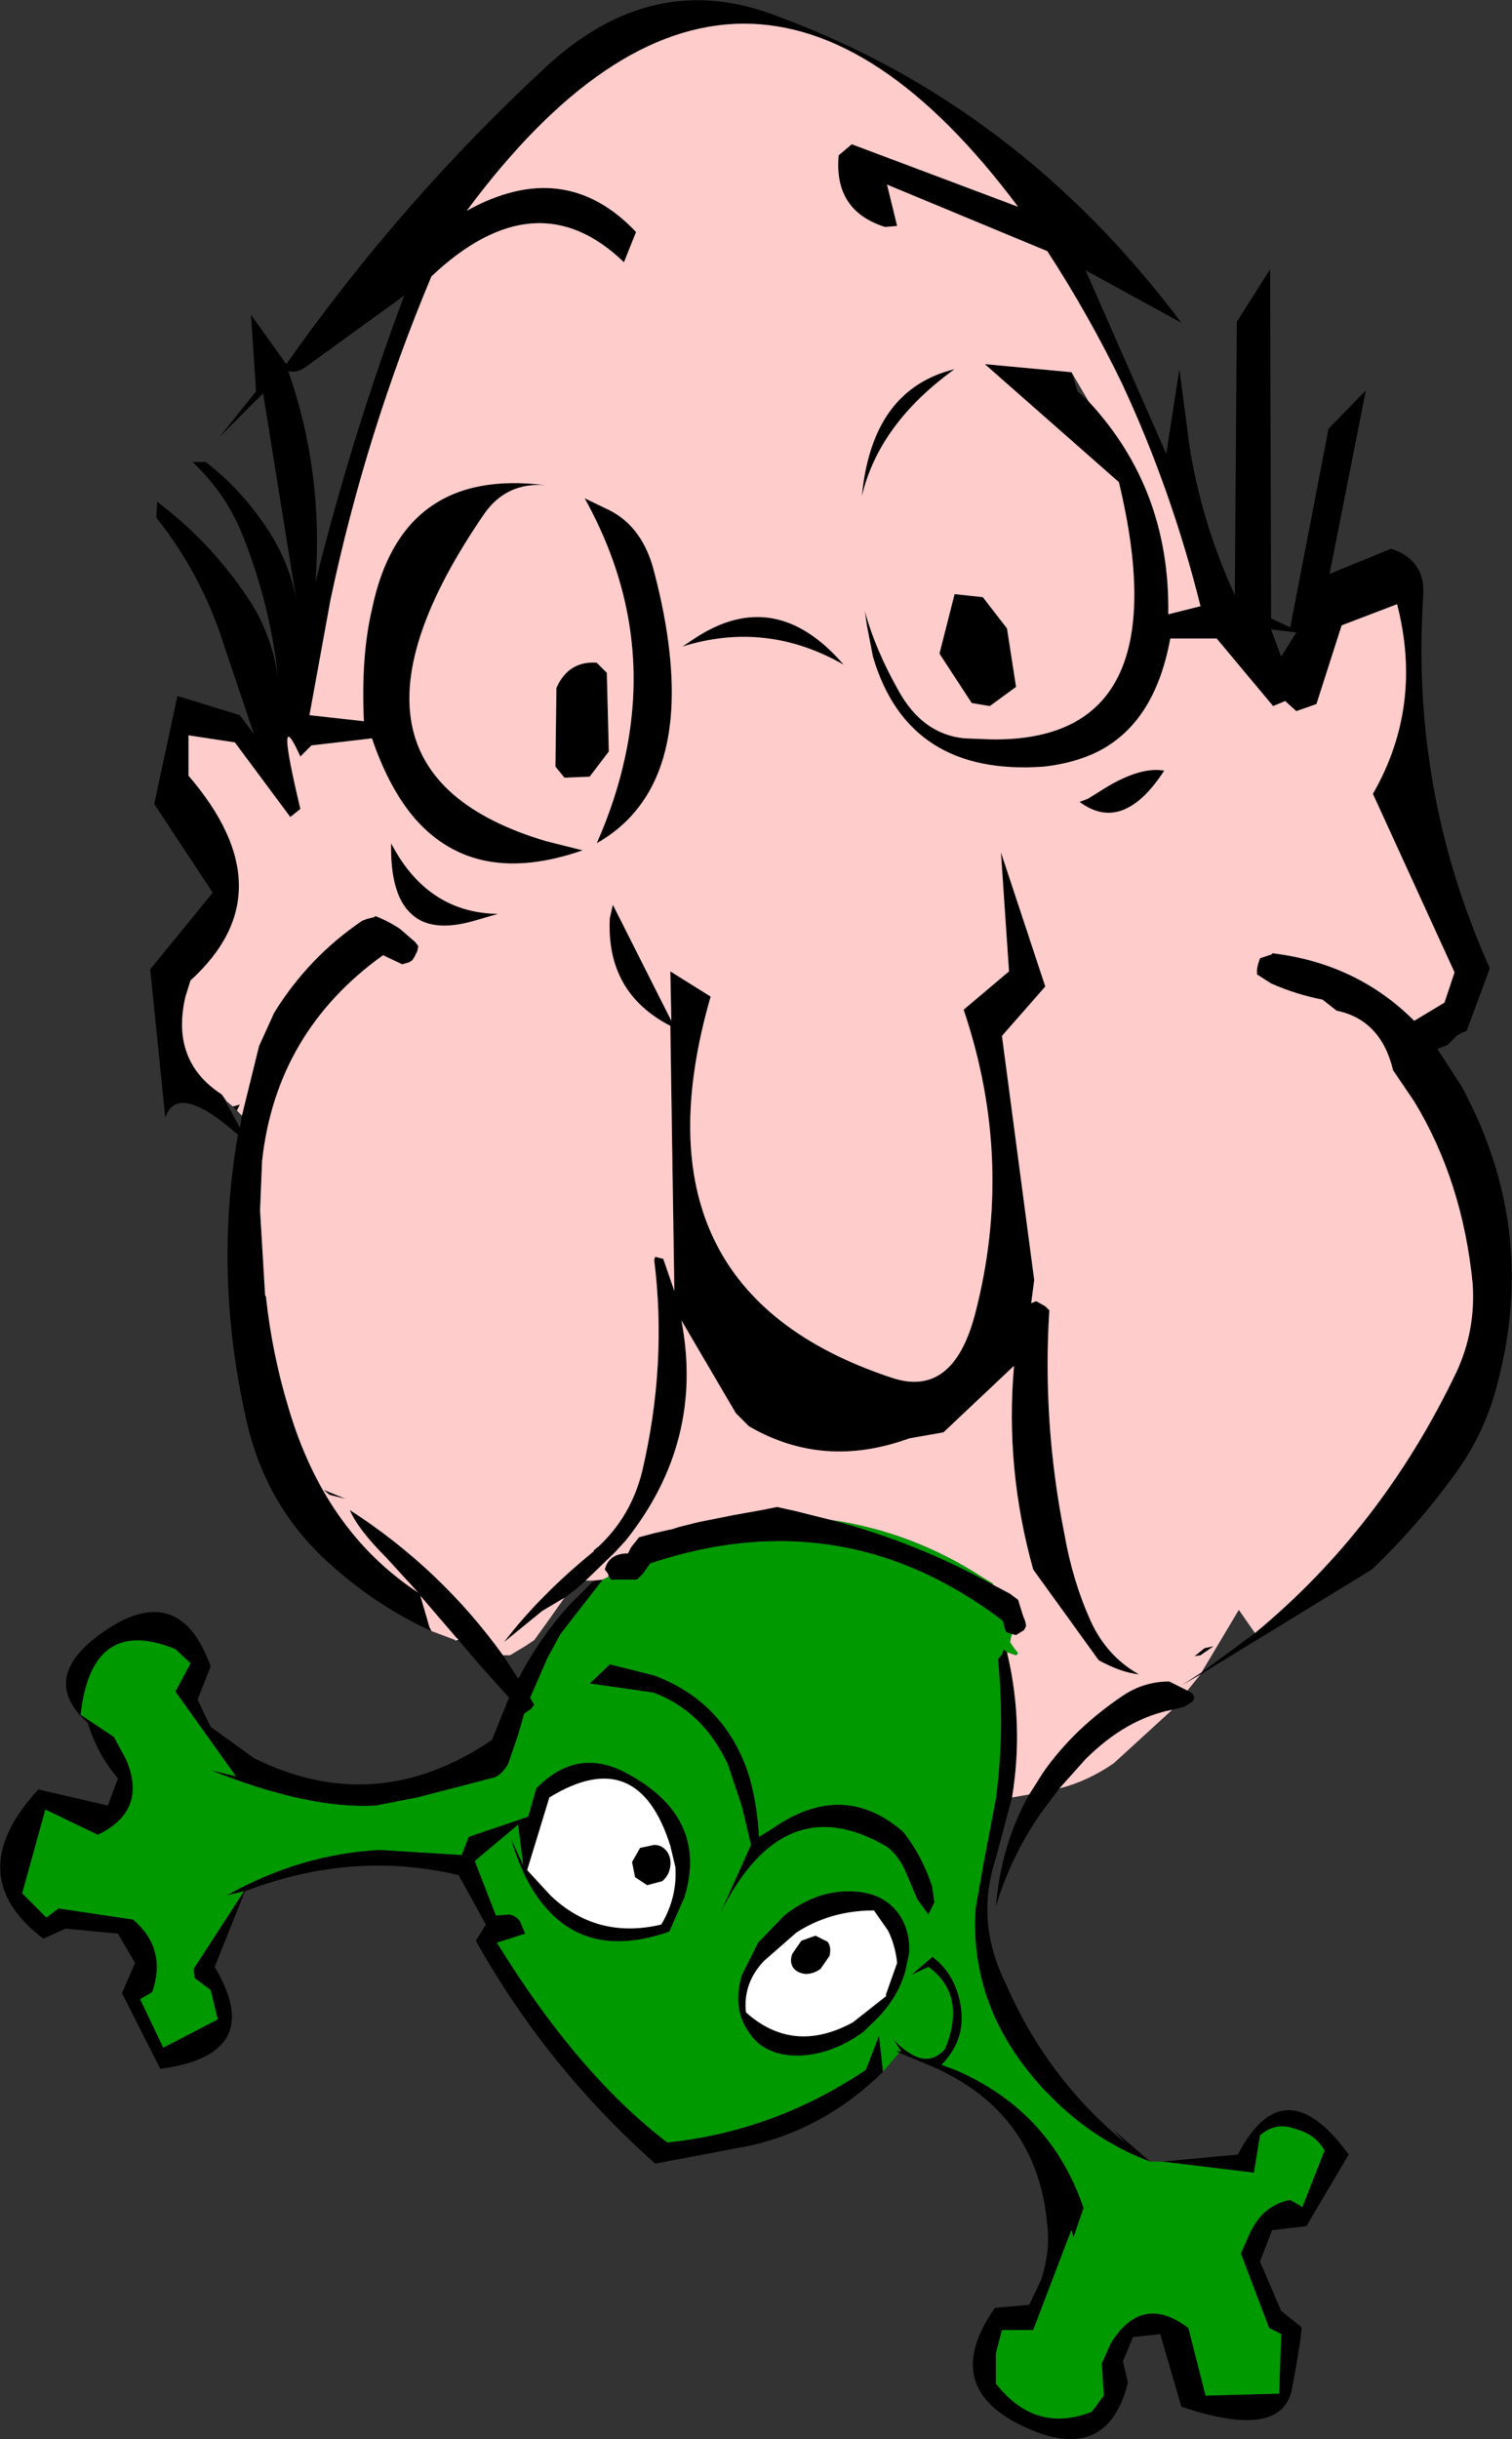 <?xml version="1.0" encoding="UTF-8" standalone="no"?>
<svg xmlns:xlink="http://www.w3.org/1999/xlink" height="120.9px" width="75.0px" xmlns="http://www.w3.org/2000/svg">
  <rect width="100%" height="100%" fill="#333333" stroke="none"/>
  <g transform="matrix(1.0, 0.0, 0.0, 1.0, 137.7, 731.1)">
    <path d="M-116.3 -650.25 Q-118.95 -651.45 -121.25 -653.5 -124.55 -656.4 -125.5 -660.8 -127.1 -667.9 -125.9 -674.85 -128.9 -677.5 -129.5 -675.7 L-130.25 -683.05 -127.15 -686.85 -130.05 -691.25 -128.9 -696.6 -125.8 -695.65 -125.1 -694.7 -126.55 -699.0 Q-127.65 -702.55 -129.95 -705.45 L-129.9 -706.25 -129.8 -706.15 Q-127.1 -704.1 -125.2 -701.15 -124.2 -699.5 -123.9 -697.5 -124.3 -701.1 -125.6 -704.4 -126.4 -706.5 -128.0 -708.05 L-128.15 -708.2 -127.5 -708.2 Q-125.85 -706.95 -124.55 -705.05 -123.35 -703.3 -123.0 -701.35 L-124.65 -711.6 -126.8 -709.45 -125.0 -711.7 -125.25 -715.5 -123.5 -713.05 Q-117.75 -721.2 -110.6 -727.8 -105.3 -732.7 -99.15 -730.3 -87.2 -725.9 -79.1 -715.1 L-83.85 -717.7 -79.85 -708.6 -79.2 -712.8 -78.7 -709.0 Q-78.1 -705.2 -76.45 -701.6 L-76.35 -715.15 -74.7 -717.75 -74.65 -700.45 -73.7 -700.0 -71.8 -709.85 -69.95 -711.75 -71.75 -702.65 -68.7 -703.9 Q-67.0 -703.35 -67.1 -701.6 -67.75 -691.9 -63.8 -683.1 L-64.95 -680.0 -65.2 -679.9 -65.45 -679.75 -65.9 -679.3 -66.4 -679.1 -65.2 -677.25 Q-61.4 -670.25 -63.4 -662.6 -64.05 -659.95 -65.7 -657.8 -67.45 -655.4 -69.65 -653.3 L-78.15 -648.1 -79.1 -647.55 -78.1 -648.2 -75.45 -650.15 Q-69.15 -655.35 -65.45 -663.1 -64.5 -665.15 -64.65 -667.45 -65.15 -672.55 -67.55 -676.5 L-68.6 -678.05 Q-69.2 -680.55 -71.4 -681.0 L-72.1 -681.55 Q-73.4 -681.8 -74.65 -682.35 L-75.35 -682.8 -75.35 -683.05 -75.3 -683.3 -75.2 -683.6 -74.9 -683.7 -74.6 -683.8 -74.6 -683.85 Q-70.4 -683.35 -67.55 -680.5 L-66.05 -681.4 -65.55 -682.9 -69.6 -691.75 Q-67.1 -696.1 -68.4 -701.15 L-71.15 -700.1 -72.4 -696.2 -73.4 -695.85 -73.95 -696.35 -74.55 -696.1 -77.35 -699.45 -79.65 -699.45 Q-80.45 -695.05 -83.55 -693.7 -84.6 -693.25 -85.9 -693.1 -92.65 -692.6 -94.4 -698.55 L-94.7 -700.1 -94.8 -700.8 Q-94.3 -698.95 -93.15 -696.9 -91.95 -694.7 -89.85 -694.5 L-88.55 -694.45 Q-79.1 -694.3 -82.2 -707.2 L-88.85 -713.05 -84.55 -712.65 -84.25 -711.7 -83.7 -711.2 Q-79.65 -706.85 -79.75 -700.65 L-78.15 -701.05 Q-79.6 -706.85 -82.05 -712.1 -83.7 -715.5 -85.75 -718.65 L-93.7 -721.95 -93.2 -719.9 -93.8 -719.85 Q-96.35 -720.65 -96.1 -723.4 L-95.45 -723.95 -87.2 -720.85 Q-100.85 -739.1 -114.55 -720.65 -109.7 -723.35 -106.15 -719.6 L-106.75 -718.1 Q-111.1 -722.3 -116.3 -717.4 -119.55 -709.65 -121.3 -701.4 L-122.35 -695.65 -119.65 -695.35 Q-119.8 -698.55 -119.25 -700.9 -117.8 -707.95 -110.65 -707.05 -112.6 -707.2 -113.7 -705.6 -122.4 -692.9 -110.6 -689.4 L-108.8 -688.95 Q-114.1 -687.1 -117.1 -690.5 -118.4 -692.0 -119.25 -694.5 L-122.25 -694.15 -122.8 -693.6 Q-124.1 -696.45 -122.8 -691.0 L-123.3 -690.6 -126.05 -694.3 -128.35 -694.65 -128.35 -692.65 Q-123.4 -686.9 -128.25 -682.5 L-128.5 -681.7 Q-129.25 -678.5 -126.7 -676.85 L-125.8 -675.2 -125.7 -675.8 -124.85 -679.25 -124.1 -680.9 Q-122.4 -683.65 -119.75 -685.45 L-119.5 -685.55 -119.1 -685.65 -119.1 -685.7 Q-118.45 -685.45 -117.85 -685.05 L-117.1 -684.4 -116.95 -684.2 -117.0 -683.95 -117.15 -683.65 -117.25 -683.5 -117.4 -683.4 -117.75 -683.3 -118.7 -683.75 Q-124.0 -679.95 -124.7 -673.55 L-124.8 -671.1 -124.55 -666.9 -124.5 -666.8 -124.5 -666.75 Q-124.2 -664.0 -123.4 -661.35 -121.6 -655.2 -116.95 -652.15 L-118.55 -653.9 Q-119.95 -655.3 -120.35 -656.25 -115.85 -653.35 -112.75 -649.05 L-112.1 -648.05 -112.0 -647.9 -111.9 -648.05 Q-110.9 -649.95 -109.45 -651.55 L-108.25 -652.75 -107.8 -652.8 -109.9 -650.1 -110.55 -648.9 -111.4 -646.95 -111.35 -646.85 -111.2 -646.6 -111.35 -646.4 -111.7 -646.15 -112.0 -645.1 -112.5 -643.65 Q-112.8 -643.15 -113.15 -643.0 L-117.0 -642.0 -119.05 -641.6 Q-122.35 -641.4 -127.25 -643.35 L-126.0 -643.05 -129.0 -647.25 -128.25 -648.65 -129.0 -649.35 Q-133.15 -651.05 -133.7 -646.1 L-132.05 -645.0 -131.45 -643.9 Q-130.35 -641.35 -132.85 -640.15 L-135.45 -641.4 -136.6 -637.25 -135.4 -636.05 -134.8 -636.5 -131.1 -635.95 Q-129.4 -634.5 -130.15 -632.35 L-130.75 -632.0 -129.6 -629.6 -126.9 -631.0 -127.25 -632.45 -128.05 -633.05 -128.1 -633.5 -125.6 -637.35 -126.45 -637.15 Q-122.8 -639.2 -118.85 -639.4 L-114.8 -639.15 -114.45 -640.05 -111.5 -641.05 -111.1 -642.45 Q-109.15 -644.45 -106.8 -643.3 -102.5 -641.1 -103.75 -637.05 L-104.5 -635.35 Q-108.35 -634.0 -110.55 -636.45 -111.7 -637.7 -112.35 -639.95 L-111.75 -638.65 -112.0 -640.65 -114.15 -638.85 -113.1 -636.15 -112.45 -636.2 Q-112.1 -636.15 -111.9 -635.85 L-111.65 -635.25 -113.05 -634.8 Q-109.05 -628.3 -104.6 -624.9 -99.3 -625.45 -94.75 -628.5 L-94.1 -630.2 -93.9 -628.4 Q-96.75 -625.6 -100.45 -624.75 L-105.2 -623.85 Q-110.6 -628.65 -114.1 -634.9 L-113.6 -635.7 -114.95 -638.15 Q-120.2 -639.4 -125.55 -637.35 L-127.05 -633.6 Q-124.45 -629.25 -129.75 -628.55 L-131.65 -632.3 -131.0 -633.8 -131.85 -635.25 -134.45 -635.5 -135.55 -635.0 Q-139.7 -638.15 -135.8 -642.4 L-132.35 -641.6 -131.85 -642.95 Q-132.85 -644.1 -133.35 -645.7 -135.75 -647.85 -132.8 -650.05 -128.85 -652.95 -127.25 -648.5 L-127.9 -646.85 -127.25 -645.5 -125.1 -643.95 Q-119.05 -640.95 -113.3 -644.85 L-112.45 -646.95 -113.8 -648.45 -115.0 -649.85 -115.95 -650.95 -116.85 -652.0 -116.4 -650.45 -116.3 -650.25 M-78.8 -647.3 L-78.55 -647.15 -78.45 -646.95 -78.55 -646.75 -78.95 -646.5 -79.55 -646.35 Q-81.85 -645.9 -83.85 -643.9 L-85.15 -642.45 -86.05 -641.25 Q-87.55 -639.1 -88.3 -636.6 -88.05 -639.65 -86.65 -642.15 L-85.95 -643.25 Q-84.45 -645.4 -82.0 -647.05 -80.95 -647.75 -79.7 -647.75 L-78.8 -647.3 M-87.5 -642.0 L-88.3 -639.0 Q-89.35 -635.85 -87.8 -632.75 -85.75 -628.05 -81.85 -624.85 L-82.5 -625.55 -80.65 -623.95 Q-83.2 -624.9 -85.25 -626.85 L-85.95 -627.55 Q-88.15 -629.95 -88.9 -632.6 -89.45 -634.5 -89.3 -636.55 L-88.9 -638.8 -88.3 -641.95 Q-87.85 -645.4 -88.2 -648.85 L-88.0 -649.1 -87.9 -649.35 -87.75 -649.2 Q-86.9 -645.65 -87.5 -642.0 M-80.05 -623.95 L-76.3 -624.3 Q-74.0 -628.7 -70.8 -624.3 L-72.9 -620.75 -74.6 -620.55 -75.2 -619.0 -74.15 -616.55 -73.15 -615.75 Q-73.1 -615.45 -73.6 -612.75 -74.05 -610.1 -79.1 -611.8 L-80.15 -615.4 -81.5 -615.25 -82.0 -614.05 -81.75 -613.0 Q-82.7 -609.2 -86.3 -610.55 -91.3 -612.5 -88.35 -616.7 L-86.65 -616.85 -86.05 -618.1 Q-85.6 -619.5 -85.75 -620.8 -86.25 -626.6 -91.9 -628.85 L-93.1 -629.35 Q-93.4 -629.5 -93.0 -629.4 L-93.4 -630.05 Q-93.05 -629.6 -92.45 -629.25 -91.55 -628.75 -90.85 -629.5 L-90.7 -629.85 Q-89.85 -632.3 -91.65 -633.6 L-92.5 -633.2 -91.45 -634.1 Q-90.5 -633.4 -90.15 -632.15 -89.6 -630.15 -91.0 -628.75 L-90.2 -628.45 Q-87.85 -627.4 -86.3 -625.7 -84.75 -624.0 -83.95 -621.65 L-84.45 -620.2 -84.55 -620.55 -84.6 -620.45 -86.45 -615.6 -88.0 -615.6 -88.3 -614.45 -88.3 -612.95 Q-86.35 -610.45 -83.55 -611.55 L-82.95 -612.35 -83.05 -613.95 -82.6 -614.95 Q-81.05 -617.45 -78.75 -615.7 L-77.9 -612.35 -74.25 -612.45 -74.15 -615.4 -74.75 -615.7 -76.15 -619.4 -75.75 -620.3 Q-75.1 -621.8 -73.7 -622.05 L-73.1 -621.7 -72.0 -624.5 Q-72.45 -625.3 -73.4 -625.55 -74.4 -625.95 -75.2 -625.25 L-75.5 -623.4 -80.05 -623.95 M-74.65 -699.9 L-74.15 -698.55 -73.4 -699.75 -74.65 -699.9 M-126.15 -676.25 L-125.8 -676.35 -125.95 -676.05 -126.15 -676.25 M-109.7 -651.9 L-110.8 -651.25 -112.15 -650.15 -112.7 -649.7 Q-110.95 -652.0 -108.25 -654.2 L-108.25 -654.25 -108.0 -654.45 Q-106.4 -655.95 -105.85 -658.15 -104.6 -663.45 -105.25 -668.65 L-105.2 -668.8 -104.8 -668.7 -104.25 -667.1 -104.45 -680.25 Q-107.65 -681.9 -107.45 -685.6 L-107.3 -686.25 -104.4 -680.5 -104.45 -682.95 -102.45 -681.7 Q-106.65 -667.15 -93.45 -662.8 -90.45 -661.8 -89.35 -665.9 -87.35 -673.5 -89.9 -681.05 L-87.65 -682.95 -88.05 -688.85 -85.85 -682.2 -88.0 -679.75 -86.4 -667.65 -86.55 -666.5 -86.3 -666.6 -85.85 -666.35 -85.65 -666.15 Q-86.0 -660.55 -84.9 -655.05 -84.5 -652.75 -83.6 -650.75 -82.8 -649.0 -81.2 -648.1 -82.1 -648.2 -83.2 -648.8 L-86.45 -653.3 Q-87.85 -658.3 -87.4 -663.4 L-90.9 -660.1 -92.6 -659.8 Q-96.85 -658.25 -100.55 -660.4 L-101.2 -661.05 -103.9 -665.65 Q-102.75 -659.65 -106.65 -654.75 L-107.2 -654.15 -108.65 -652.75 -109.1 -652.35 -109.7 -651.9 M-107.5 -652.95 L-107.55 -653.1 -107.7 -653.3 Q-107.5 -654.1 -106.55 -654.1 L-106.4 -654.4 -106.0 -654.9 -105.25 -655.1 -104.6 -655.25 -104.35 -655.3 -104.05 -655.4 -103.05 -655.65 -101.3 -656.0 -99.9 -656.25 -99.15 -656.4 -98.25 -656.2 -96.45 -655.75 Q-92.25 -654.65 -88.45 -652.55 L-87.6 -652.1 -87.2 -651.8 -86.95 -651.0 -86.85 -650.75 -86.8 -650.5 -86.9 -650.3 -87.3 -650.05 -87.5 -650.1 -87.8 -650.2 -87.9 -650.5 -87.95 -650.75 Q-95.9 -656.8 -105.45 -653.6 L-105.8 -653.1 -106.1 -652.8 -107.4 -652.8 -107.5 -652.95 M-122.55 -712.9 Q-122.95 -712.6 -123.4 -712.7 -121.65 -707.7 -122.05 -702.25 -120.25 -709.5 -117.65 -716.45 L-122.55 -712.9 M-107.45 -705.8 Q-105.8 -704.95 -105.25 -702.75 -104.7 -700.65 -104.5 -698.85 -103.7 -691.8 -108.1 -689.3 -107.15 -691.45 -106.7 -693.55 -105.25 -700.2 -108.7 -706.4 L-107.45 -705.8 M-103.25 -699.45 Q-99.25 -702.1 -95.85 -698.15 -99.7 -700.35 -103.85 -699.05 L-103.25 -699.45 M-88.95 -701.5 L-87.75 -699.95 -87.3 -697.05 -88.6 -696.1 -89.5 -696.25 -91.1 -698.7 -90.35 -701.65 -88.95 -701.5 M-110.15 -693.1 L-110.1 -697.0 Q-109.5 -698.35 -108.1 -698.25 L-107.6 -697.75 -107.5 -693.85 -108.45 -692.6 -109.7 -692.55 -110.15 -693.1 M-90.35 -712.8 Q-94.1 -710.1 -94.95 -706.5 -94.45 -711.8 -90.35 -712.8 M-113.0 -685.8 L-114.2 -685.45 Q-116.3 -684.85 -117.3 -685.8 -118.35 -686.75 -118.3 -689.3 -116.5 -685.85 -113.0 -685.8 M-83.75 -691.5 L-82.7 -692.15 Q-81.05 -693.1 -79.95 -692.9 -82.0 -689.75 -84.15 -691.35 L-83.75 -691.5 M-121.35 -657.0 L-121.65 -657.25 -120.55 -656.8 -121.35 -657.0 M-108.45 -647.65 L-107.45 -648.6 -105.25 -648.05 Q-101.8 -646.75 -100.6 -643.25 -100.15 -641.85 -100.05 -640.05 L-99.4 -640.45 Q-95.9 -642.9 -92.9 -640.3 -91.95 -639.1 -91.45 -637.55 L-91.45 -637.5 -91.35 -636.8 -91.65 -636.2 -92.2 -636.95 -92.75 -638.25 Q-93.1 -639.1 -93.7 -639.55 -98.85 -642.6 -102.0 -636.2 L-100.45 -639.65 -100.9 -641.55 -101.6 -643.65 Q-102.85 -646.3 -105.3 -647.2 L-108.45 -647.65 M-97.95 -634.9 L-97.25 -635.15 -96.65 -634.85 Q-96.45 -634.6 -96.55 -634.15 L-97.0 -633.5 Q-97.35 -633.25 -97.75 -633.25 -98.15 -633.3 -98.35 -633.55 -98.55 -633.85 -98.4 -634.25 L-97.95 -634.9 M-100.1 -634.8 L-98.8 -636.15 Q-97.3 -637.35 -95.6 -637.35 -93.9 -637.35 -93.1 -636.2 -92.55 -635.4 -92.6 -634.3 L-92.8 -633.35 Q-93.25 -631.85 -94.55 -630.7 L-94.85 -630.4 Q-96.4 -629.25 -98.1 -629.2 -99.8 -629.2 -100.55 -630.35 -101.4 -631.55 -100.9 -633.2 L-100.1 -634.8 M-99.8 -633.9 Q-100.85 -632.8 -100.7 -631.35 -98.35 -629.25 -95.4 -630.85 L-93.75 -632.15 -93.75 -632.25 -93.2 -633.8 Q-93.3 -634.7 -93.65 -635.4 L-94.35 -636.4 Q-96.5 -636.4 -98.2 -635.3 L-99.8 -633.9 M-105.25 -639.65 Q-104.85 -639.65 -104.6 -639.3 -104.4 -639.0 -104.45 -638.6 -104.5 -638.15 -104.85 -637.85 L-105.6 -637.65 -106.2 -638.05 -106.35 -638.8 -105.95 -639.5 -105.25 -639.65 M-104.2 -638.55 L-104.45 -639.6 Q-106.05 -644.7 -110.45 -642.0 L-111.55 -638.4 -110.4 -637.15 Q-108.1 -634.95 -104.9 -635.7 -104.1 -637.05 -104.2 -638.55 M-77.5 -649.5 L-78.15 -649.05 -78.45 -649.0 -77.95 -649.4 -77.5 -649.5" fill="#000000" fill-rule="evenodd" stroke="none"/>
    <path d="M-78.15 -648.1 L-78.8 -647.3 -79.7 -647.75 Q-80.95 -647.75 -82.0 -647.05 -84.45 -645.4 -85.95 -643.25 L-86.65 -642.15 -87.5 -642.0 Q-86.9 -645.65 -87.75 -649.2 L-87.6 -649.15 -87.3 -649.05 -87.2 -649.15 -87.4 -649.4 -87.6 -649.7 -87.55 -649.95 -87.5 -650.1 -87.3 -650.05 -86.9 -650.3 -86.8 -650.5 -86.85 -650.75 -86.95 -651.0 -87.2 -651.8 -87.6 -652.1 -88.45 -652.55 -88.45 -652.6 -88.95 -652.9 Q-92.4 -655.15 -96.45 -655.75 L-98.25 -656.2 -99.15 -656.4 -99.9 -656.25 -101.3 -656.0 -103.05 -655.65 -104.05 -655.4 -104.35 -655.3 -104.6 -655.25 -105.25 -655.1 -106.0 -654.9 -106.4 -654.4 -106.55 -654.1 Q-107.5 -654.1 -107.7 -653.3 L-107.55 -653.1 -107.5 -652.95 -107.8 -652.8 -108.25 -652.75 -108.65 -652.75 -107.2 -654.15 -106.65 -654.75 Q-102.75 -659.65 -103.9 -665.65 L-101.2 -661.05 -100.55 -660.4 Q-96.85 -658.25 -92.6 -659.8 L-90.9 -660.1 -87.4 -663.4 Q-87.85 -658.3 -86.45 -653.3 L-83.2 -648.8 Q-82.1 -648.2 -81.2 -648.1 -82.8 -649.0 -83.6 -650.75 -84.5 -652.75 -84.9 -655.05 -86.0 -660.55 -85.65 -666.15 L-85.85 -666.35 -86.3 -666.6 -86.55 -666.5 -86.4 -667.65 -88.0 -679.75 -85.85 -682.2 -88.05 -688.85 -87.65 -682.95 -89.9 -681.05 Q-87.35 -673.5 -89.35 -665.9 -90.45 -661.8 -93.45 -662.8 -106.65 -667.15 -102.45 -681.7 L-104.45 -682.95 -104.4 -680.5 -107.3 -686.25 -107.45 -685.6 Q-107.65 -681.9 -104.45 -680.25 L-104.25 -667.1 -104.8 -668.7 -105.2 -668.8 -105.25 -668.65 Q-104.6 -663.45 -105.85 -658.15 -106.4 -655.95 -108.0 -654.45 L-108.25 -654.25 -108.25 -654.2 Q-110.95 -652.0 -112.7 -649.7 L-112.15 -650.15 -110.8 -651.25 -109.7 -651.9 -110.55 -650.7 -111.2 -649.8 -111.65 -649.5 -112.4 -649.05 -112.75 -649.05 Q-115.85 -653.35 -120.35 -656.25 -119.95 -655.3 -118.55 -653.9 L-116.95 -652.15 Q-121.6 -655.2 -123.4 -661.35 -124.2 -664.0 -124.5 -666.75 L-124.5 -666.8 -124.55 -666.9 -124.8 -671.1 -124.7 -673.55 Q-124.0 -679.95 -118.7 -683.75 L-117.75 -683.3 -117.4 -683.4 -117.25 -683.5 -117.15 -683.65 -117.0 -683.95 -116.95 -684.2 -117.1 -684.4 -117.85 -685.05 Q-118.45 -685.45 -119.1 -685.7 L-119.1 -685.65 -119.5 -685.55 -119.75 -685.45 Q-122.4 -683.65 -124.1 -680.9 L-124.85 -679.25 -125.7 -675.8 -125.95 -676.05 -125.8 -676.35 -126.15 -676.25 -126.45 -676.5 -126.7 -676.85 Q-129.25 -678.5 -128.5 -681.7 L-128.25 -682.5 Q-123.4 -686.9 -128.35 -692.65 L-128.35 -694.65 -126.05 -694.3 -123.3 -690.6 -122.8 -691.0 Q-124.1 -696.45 -122.8 -693.6 L-122.25 -694.15 -119.25 -694.5 Q-118.4 -692.0 -117.1 -690.5 -114.1 -687.1 -108.8 -688.95 L-110.6 -689.4 Q-122.4 -692.9 -113.7 -705.6 -112.6 -707.2 -110.65 -707.05 -117.8 -707.95 -119.25 -700.9 -119.8 -698.55 -119.65 -695.35 L-122.35 -695.65 -121.3 -701.4 Q-119.55 -709.65 -116.3 -717.4 -111.1 -722.3 -106.75 -718.1 L-106.15 -719.6 Q-109.7 -723.35 -114.55 -720.65 -100.85 -739.1 -87.2 -720.85 L-95.45 -723.95 -96.1 -723.4 Q-96.35 -720.65 -93.8 -719.85 L-93.2 -719.9 -93.7 -721.95 -85.75 -718.65 Q-83.7 -715.5 -82.05 -712.1 -79.6 -706.85 -78.15 -701.05 L-79.75 -700.65 Q-79.65 -706.85 -83.7 -711.2 L-84.55 -712.65 -88.85 -713.05 -82.2 -707.2 Q-79.1 -694.3 -88.55 -694.45 L-89.85 -694.5 Q-91.95 -694.7 -93.15 -696.9 -94.3 -698.95 -94.8 -700.8 L-94.7 -700.1 -94.4 -698.55 Q-92.65 -692.6 -85.9 -693.1 -84.6 -693.25 -83.55 -693.7 -80.45 -695.05 -79.65 -699.45 L-77.35 -699.45 -74.55 -696.1 -73.95 -696.35 -73.4 -695.85 -72.4 -696.2 -71.15 -700.1 -68.4 -701.15 Q-67.1 -696.1 -69.6 -691.75 L-65.55 -682.9 -66.05 -681.4 -67.55 -680.5 Q-70.4 -683.35 -74.6 -683.85 L-74.6 -683.8 -74.9 -683.7 -75.2 -683.6 -75.3 -683.3 -75.35 -683.05 -75.35 -682.8 -74.65 -682.35 Q-73.4 -681.8 -72.1 -681.55 L-71.4 -681.0 Q-69.2 -680.55 -68.6 -678.05 L-67.55 -676.5 Q-65.15 -672.55 -64.65 -667.45 -64.5 -665.15 -65.45 -663.1 -69.15 -655.35 -75.45 -650.15 L-76.25 -651.3 -78.1 -648.2 -79.1 -647.55 -78.15 -648.1 M-79.55 -646.35 L-82.45 -643.7 Q-83.75 -642.8 -85.15 -642.45 L-83.85 -643.9 Q-81.85 -645.9 -79.55 -646.35 M-115.0 -649.85 L-115.1 -649.8 -116.3 -650.25 -116.4 -650.45 -116.85 -652.0 -115.95 -650.95 -115.0 -649.85 M-103.25 -699.45 L-103.85 -699.05 Q-99.7 -700.35 -95.85 -698.15 -99.25 -702.1 -103.25 -699.45 M-107.45 -705.8 L-108.7 -706.4 Q-105.25 -700.2 -106.7 -693.55 -107.15 -691.45 -108.1 -689.3 -103.7 -691.8 -104.5 -698.85 -104.7 -700.65 -105.25 -702.75 -105.8 -704.95 -107.45 -705.8 M-110.15 -693.1 L-109.7 -692.55 -108.45 -692.6 -107.5 -693.85 -107.6 -697.75 -108.1 -698.25 Q-109.5 -698.35 -110.1 -697.0 L-110.15 -693.1 M-88.95 -701.5 L-90.35 -701.65 -91.1 -698.7 -89.5 -696.25 -88.6 -696.1 -87.3 -697.05 -87.75 -699.95 -88.95 -701.5 M-90.35 -712.8 Q-94.45 -711.8 -94.95 -706.5 -94.1 -710.1 -90.35 -712.8 M-83.75 -691.5 L-84.15 -691.35 Q-82.0 -689.75 -79.95 -692.9 -81.05 -693.1 -82.7 -692.15 L-83.75 -691.5 M-113.0 -685.8 Q-116.5 -685.85 -118.3 -689.3 -118.35 -686.75 -117.3 -685.8 -116.3 -684.85 -114.2 -685.45 L-113.0 -685.8 M-121.35 -657.0 L-120.55 -656.8 -121.65 -657.25 -121.35 -657.0 M-77.5 -649.5 L-77.95 -649.4 -78.45 -649.0 -78.15 -649.05 -77.5 -649.5" fill="#ffcccc" fill-rule="evenodd" stroke="none"/>
    <path d="M-80.65 -623.95 L-80.05 -623.95 -75.5 -623.4 -75.2 -625.25 Q-74.4 -625.95 -73.4 -625.55 -72.45 -625.3 -72.0 -624.5 L-73.1 -621.7 -73.7 -622.05 Q-75.1 -621.8 -75.75 -620.3 L-76.15 -619.4 -74.75 -615.7 -74.15 -615.4 -74.25 -612.45 -77.9 -612.35 -78.75 -615.7 Q-81.05 -617.45 -82.6 -614.95 L-83.05 -613.95 -82.95 -612.35 -83.55 -611.55 Q-86.35 -610.45 -88.3 -612.95 L-88.3 -614.45 -88.0 -615.6 -86.45 -615.6 -84.6 -620.45 -84.55 -620.55 -84.45 -620.2 -83.95 -621.65 Q-84.75 -624.0 -86.3 -625.7 -87.85 -627.4 -90.2 -628.45 L-91.0 -628.75 Q-89.6 -630.15 -90.15 -632.15 -90.5 -633.4 -91.45 -634.1 L-92.5 -633.2 -91.65 -633.6 Q-89.85 -632.3 -90.7 -629.85 L-90.85 -629.5 Q-91.55 -628.75 -92.45 -629.25 -93.05 -629.6 -93.4 -630.05 L-93.0 -629.4 Q-93.4 -629.5 -93.1 -629.35 L-93.9 -628.4 -94.1 -630.2 -94.75 -628.5 Q-99.3 -625.45 -104.6 -624.9 -109.05 -628.3 -113.05 -634.8 L-111.65 -635.25 -111.9 -635.85 Q-112.1 -636.15 -112.45 -636.2 L-113.1 -636.15 -114.15 -638.85 -112.0 -640.65 -111.75 -638.65 -112.35 -639.95 Q-111.7 -637.7 -110.55 -636.45 -108.35 -634.0 -104.5 -635.35 L-103.75 -637.05 Q-102.5 -641.1 -106.8 -643.3 -109.15 -644.45 -111.1 -642.45 L-111.5 -641.05 -114.45 -640.05 -114.8 -639.15 -118.85 -639.4 Q-122.8 -639.2 -126.45 -637.15 L-125.6 -637.35 -128.1 -633.5 -128.05 -633.05 -127.25 -632.45 -126.9 -631.0 -129.6 -629.6 -130.75 -632.0 -130.15 -632.35 Q-129.4 -634.5 -131.1 -635.95 L-134.8 -636.5 -135.4 -636.05 -136.6 -637.25 -135.45 -641.4 -132.85 -640.15 Q-130.35 -641.35 -131.45 -643.9 L-132.05 -645.0 -133.7 -646.1 Q-133.15 -651.05 -129.0 -649.35 L-128.25 -648.65 -129.0 -647.25 -126.0 -643.05 -127.25 -643.35 Q-122.35 -641.4 -119.05 -641.6 L-117.0 -642.0 -113.15 -643.0 Q-112.8 -643.15 -112.5 -643.65 L-112.0 -645.1 -111.7 -646.15 -111.35 -646.4 -111.2 -646.6 -111.35 -646.85 -111.4 -646.95 -110.55 -648.9 -109.9 -650.1 -107.8 -652.8 -107.5 -652.95 -107.4 -652.8 -106.1 -652.8 -105.8 -653.1 -105.45 -653.6 Q-95.9 -656.8 -87.95 -650.75 L-87.9 -650.5 -87.8 -650.2 -87.5 -650.1 -87.55 -649.95 -87.6 -649.7 -87.4 -649.4 -87.2 -649.15 -87.3 -649.05 -87.6 -649.15 -87.75 -649.2 -87.9 -649.35 -88.0 -649.1 -88.2 -648.85 Q-87.85 -645.4 -88.3 -641.95 L-88.9 -638.8 -89.3 -636.55 Q-89.45 -634.5 -88.9 -632.6 -88.15 -629.95 -85.95 -627.55 L-85.25 -626.85 Q-83.2 -624.9 -80.65 -623.95 M-96.45 -655.75 Q-92.4 -655.15 -88.95 -652.9 L-88.45 -652.6 -88.45 -652.55 Q-92.25 -654.65 -96.45 -655.75 M-108.45 -647.65 L-105.3 -647.2 Q-102.85 -646.3 -101.6 -643.65 L-100.9 -641.55 -100.45 -639.65 -102.0 -636.2 Q-98.85 -642.6 -93.7 -639.55 -93.1 -639.1 -92.75 -638.25 L-92.2 -636.95 -91.65 -636.2 -91.35 -636.8 -91.45 -637.5 -91.45 -637.55 Q-91.95 -639.1 -92.9 -640.3 -95.9 -642.9 -99.4 -640.45 L-100.05 -640.05 Q-100.15 -641.85 -100.6 -643.25 -101.8 -646.75 -105.25 -648.05 L-107.45 -648.6 -108.45 -647.65 M-100.1 -634.8 L-100.9 -633.2 Q-101.4 -631.55 -100.55 -630.35 -99.8 -629.2 -98.1 -629.2 -96.4 -629.25 -94.85 -630.4 L-94.55 -630.7 Q-93.25 -631.85 -92.8 -633.35 L-92.6 -634.3 Q-92.55 -635.4 -93.1 -636.2 -93.9 -637.35 -95.6 -637.35 -97.3 -637.35 -98.8 -636.15 L-100.1 -634.8" fill="#009900" fill-rule="evenodd" stroke="none"/>
    <path d="M-97.95 -634.9 L-98.4 -634.25 Q-98.55 -633.85 -98.35 -633.55 -98.15 -633.3 -97.75 -633.25 -97.35 -633.25 -97.0 -633.5 L-96.55 -634.15 Q-96.45 -634.6 -96.65 -634.85 L-97.25 -635.15 -97.95 -634.9 M-99.8 -633.9 L-98.2 -635.3 Q-96.5 -636.4 -94.35 -636.4 L-93.65 -635.4 Q-93.3 -634.7 -93.2 -633.8 L-93.75 -632.25 -93.75 -632.15 -95.4 -630.85 Q-98.35 -629.25 -100.7 -631.35 -100.85 -632.8 -99.8 -633.9 M-104.2 -638.55 Q-104.1 -637.05 -104.9 -635.7 -108.1 -634.95 -110.4 -637.15 L-111.55 -638.4 -110.45 -642.0 Q-106.05 -644.7 -104.45 -639.6 L-104.2 -638.55 M-105.25 -639.65 L-105.95 -639.5 -106.35 -638.8 -106.2 -638.05 -105.6 -637.65 -104.85 -637.85 Q-104.5 -638.15 -104.45 -638.6 -104.4 -639.0 -104.6 -639.3 -104.85 -639.65 -105.25 -639.65" fill="#ffffff" fill-rule="evenodd" stroke="none"/>
    <path d="M-115.0 -649.85 L-115.1 -649.8" fill="none" stroke="#ffffff" stroke-linecap="round" stroke-linejoin="round" stroke-width="0.05"/>
  </g>
</svg>
